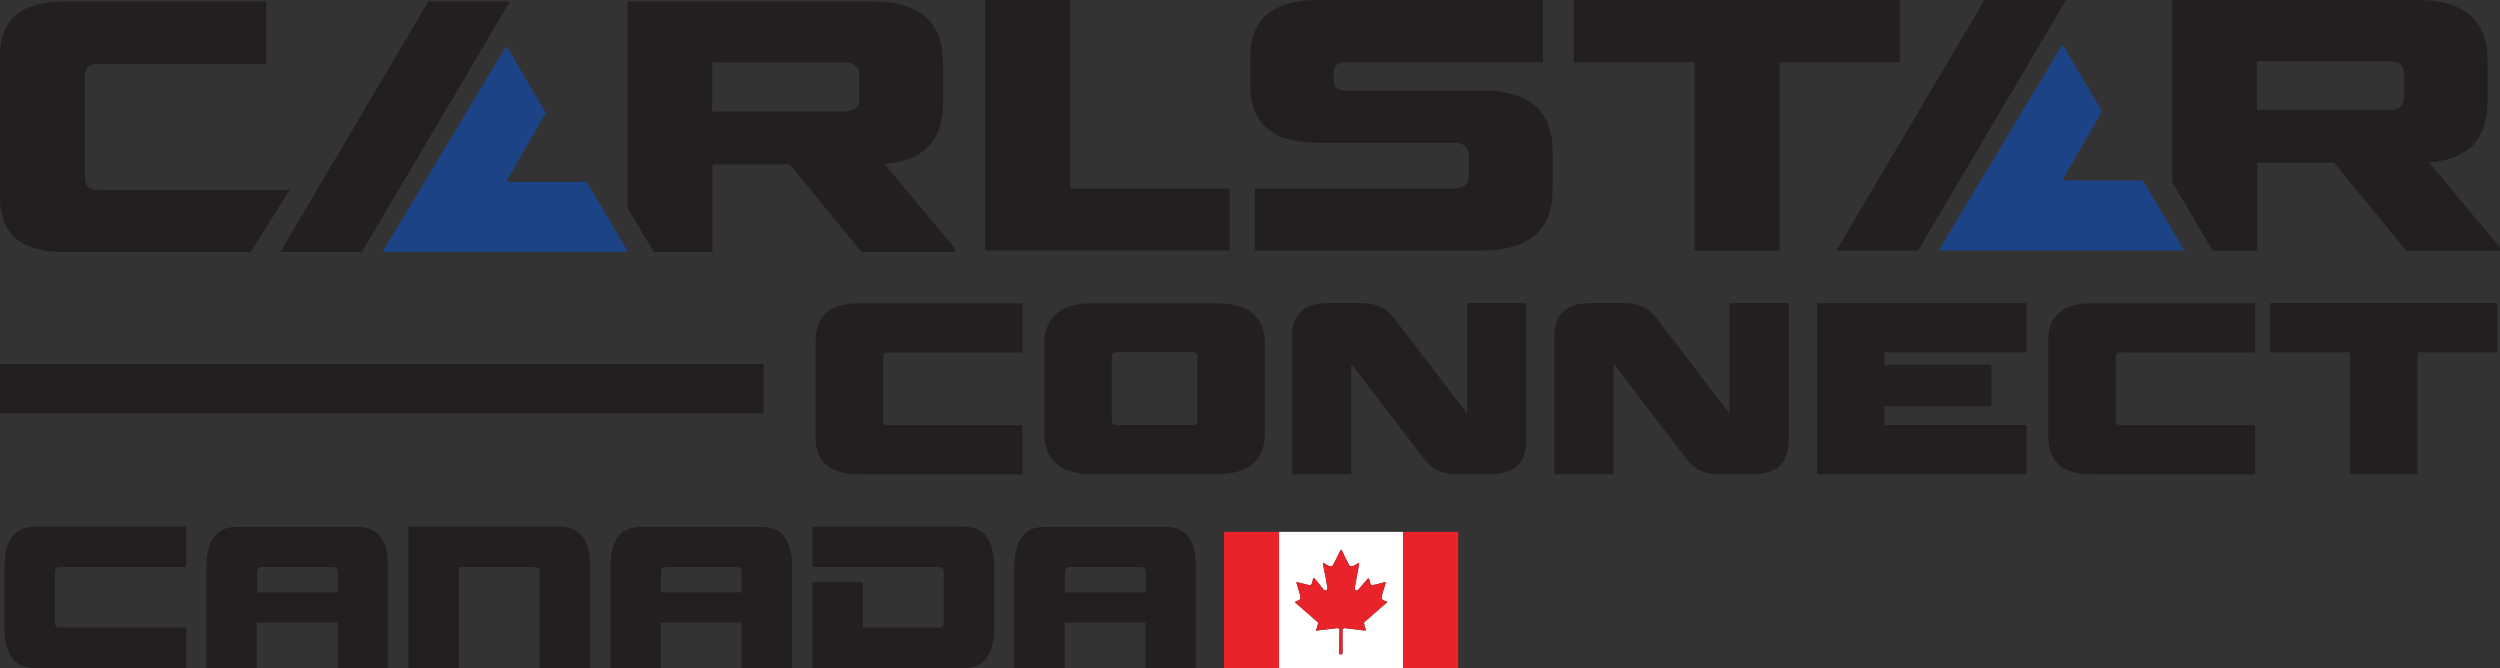 <?xml version="1.0" encoding="UTF-8"?>
<svg id="Layer_1" data-name="Layer 1" xmlns="http://www.w3.org/2000/svg" viewBox="0 0 193.93 51.83">
  <rect x="0" y="0" width="193.93" height="51.83" fill="#333333" stroke="none"/>
  <defs>
    <style>
      .cls-1 {
        fill: #231f20;
      }

      .cls-2 {
        fill: #e8242a;
      }

      .cls-3 {
        fill: #1d4387;
      }

      .cls-4 {
        fill: #fff;
      }
    </style>
  </defs>
  <g>
    <path class="cls-1" d="M68.51,32.65c0,.22.13.33.36.33h10.45v3.82h-12.63c-2.27,0-3.42-.96-3.42-2.87v-7.54c0-1.91,1.14-2.87,3.42-2.87h12.63v3.82h-10.45c-.24,0-.36.11-.36.31v5.01Z"/>
    <path class="cls-1" d="M84.79,36.79c-2.53,0-3.78-1.07-3.78-3.23v-6.81c0-2.16,1.25-3.23,3.78-3.23h9.56c2.53,0,3.78,1.07,3.78,3.23v6.81c0,2.16-1.25,3.23-3.78,3.23h-9.56ZM86.6,27.32c-.24,0-.36.11-.36.31v5.01c0,.22.13.33.36.33h5.92c.24,0,.36-.11.36-.33v-5.01c0-.2-.13-.31-.36-.31h-5.92Z"/>
    <path class="cls-1" d="M118.4,23.51v10.63c0,1.78-.93,2.65-2.8,2.65h-2.62c-1.02,0-1.83-.33-2.4-1.05l-5.76-7.52v8.57h-4.61v-10.63c0-1.78.93-2.65,2.82-2.65h2.62c1,0,1.83.33,2.4,1.05l5.76,7.52v-8.57h4.6Z"/>
    <path class="cls-1" d="M138.75,23.51v10.63c0,1.78-.93,2.65-2.8,2.65h-2.62c-1.02,0-1.83-.33-2.4-1.05l-5.76-7.52v8.57h-4.61v-10.63c0-1.78.93-2.65,2.82-2.65h2.62c1,0,1.83.33,2.4,1.05l5.76,7.52v-8.57h4.6Z"/>
    <path class="cls-1" d="M146.18,28.3h8.3v3.22h-8.3v1.45h11.03v3.82h-16.26v-13.28h16.26v3.82h-11.03v.98Z"/>
    <path class="cls-1" d="M164.13,32.65c0,.22.13.33.36.33h10.45v3.82h-12.63c-2.27,0-3.42-.96-3.42-2.87v-7.54c0-1.91,1.14-2.87,3.42-2.87h12.63v3.82h-10.45c-.24,0-.36.11-.36.31v5.01Z"/>
    <path class="cls-1" d="M182.3,36.79v-9.46h-6.2v-3.82h17.62v3.82h-6.19v9.46h-5.23Z"/>
  </g>
  <path class="cls-1" d="M68.6,12.72c3.03-.23,4.55-1.8,4.55-4.71v-3.16c0-3.15-1.81-4.73-5.42-4.73h-19.06v15.97l2.05,3.46h4.55v-6.81h5.98l5.58,6.81h7.28v-.24l-5.5-6.59ZM66.66,7.61c0,.69-.37,1.04-1.12,1.04h-10.29v-3.8h10.29c.74,0,1.12.35,1.12,1.04v1.73Z"/>
  <polygon class="cls-1" points="33.22 .12 21.74 19.55 28.07 19.55 39.55 .12 33.22 .12"/>
  <polygon class="cls-3" points="39.26 14.11 42.34 8.75 39.28 3.56 29.67 19.55 48.72 19.55 45.51 14.11 39.26 14.11"/>
  <path class="cls-1" d="M83.01,0v14.62h12.38v4.81h-18.97V0h6.59Z"/>
  <path class="cls-1" d="M114.96,7.02c3.65,0,5.48,1.58,5.48,4.73v2.95c0,3.16-1.83,4.73-5.48,4.73h-17.61v-4.81h15.45c.76,0,1.14-.35,1.14-1.04v-1.46c0-.69-.38-1.04-1.14-1.04h-10.58c-3.49,0-5.24-1.49-5.24-4.47v-2.15C96.99,1.49,98.73,0,102.22,0h17.47v4.84h-15.29c-.62,0-.93.24-.93.72v.69c0,.51.31.77.93.77h10.55Z"/>
  <path class="cls-1" d="M131.44,19.43V4.84h-9.36V0h25.31v4.84h-9.36v14.6h-6.59Z"/>
  <polygon class="cls-1" points="153.94 0 142.45 19.43 148.79 19.43 160.27 0 153.94 0"/>
  <path class="cls-1" d="M188.42,12.6c3.03-.23,4.55-1.8,4.55-4.71v-3.16c0-3.15-1.81-4.73-5.42-4.73h-19.06v14.11l3.15,5.33h3.45v-6.81h5.98l5.58,6.81h7.28v-.24l-5.5-6.59ZM186.48,7.5c0,.69-.37,1.04-1.12,1.04h-10.29v-3.8h10.29c.74,0,1.12.35,1.12,1.04v1.73Z"/>
  <polygon class="cls-3" points="159.97 14 163.06 8.64 159.99 3.45 150.39 19.43 169.44 19.43 166.23 14 159.97 14"/>
  <path class="cls-1" d="M6.59,13.78v-7.9c0-.62.35-.93,1.04-.93h13.02V.12H4.92C1.64.12,0,1.52,0,4.32v11.03c0,2.8,1.64,4.2,4.92,4.2h14.52l3.03-4.81H7.63c-.69,0-1.04-.32-1.04-.96Z"/>
  <rect class="cls-1" y="28.24" width="59.23" height="3.82"/>
  <g>
    <g>
      <path class="cls-1" d="M14.45,48.69v3.13H2.7c-1.57,0-2.35-1.04-2.35-3.13v-4.7c0-2.08.78-3.13,2.35-3.13h11.75v3.13H4.65c-.26,0-.39.13-.39.39v3.92c0,.26.13.39.39.39h9.79Z"/>
      <path class="cls-1" d="M19.92,48.3v3.53h-3.91v-7.83c0-2.09.78-3.13,2.35-3.13h9.4c1.57,0,2.35,1.04,2.35,3.13v7.83h-3.92v-3.53h-6.27ZM26.2,45.95v-1.57c0-.26-.13-.39-.39-.39h-5.48c-.26,0-.39.13-.39.39v1.57h6.27Z"/>
      <path class="cls-1" d="M31.68,51.82v-10.96h11.75c1.57,0,2.35,1.04,2.35,3.13v7.83h-3.92v-7.44c0-.26-.13-.39-.39-.39h-5.88v7.83h-3.91Z"/>
      <path class="cls-1" d="M51.26,48.3v3.53h-3.91v-7.83c0-2.09.78-3.13,2.35-3.13h9.4c1.57,0,2.35,1.04,2.35,3.13v7.83h-3.92v-3.53h-6.27ZM57.53,45.95v-1.57c0-.26-.13-.39-.39-.39h-5.48c-.26,0-.39.13-.39.39v1.57h6.27Z"/>
      <path class="cls-1" d="M66.93,48.69h5.88c.26,0,.39-.13.39-.39v-3.92c0-.26-.13-.39-.39-.39h-9.79v-3.13h11.75c1.57,0,2.35,1.05,2.35,3.13v4.7c0,2.09-.78,3.13-2.35,3.13h-11.75v-6.66h3.92v3.53Z"/>
      <path class="cls-1" d="M82.59,48.3v3.53h-3.91v-7.83c0-2.09.78-3.13,2.35-3.13h9.4c1.57,0,2.35,1.04,2.35,3.13v7.83h-3.92v-3.53h-6.27ZM88.87,45.95v-1.57c0-.26-.13-.39-.39-.39h-5.48c-.26,0-.39.13-.39.39v1.57h6.27Z"/>
    </g>
    <g>
      <path class="cls-4" d="M108.85,41.26v10.57c-3.21,0-6.42,0-9.64,0v-10.57c3.21,0,6.42,0,9.64,0ZM104.07,42.66c-.09-.02-.06.01-.09.05-.12.18-.55,1.16-.65,1.21-.21.1-.65-.31-.7-.25,0,.28.42,1.95.31,2.08-.06.07-.15.08-.22.02-.19-.15-.65-.86-.81-.93-.08-.03-.05.05-.06.09-.03.1-.07.41-.18.45-.15.05-.89-.21-1.1-.23-.04.05.34,1.05.31,1.26-.03.17-.32.19-.43.31l1.77,1.54c.09.11-.16.63-.14.66l1.69-.2.14.06-.04,1.97h.27s0-1.97,0-1.97l.14-.06,1.65.2c.04-.2-.18-.48-.1-.66l1.77-1.54c.01-.08-.02-.04-.05-.06-.12-.05-.35-.11-.37-.25-.03-.22.35-1.21.31-1.26-.2.02-.95.28-1.1.23-.14-.04-.15-.54-.24-.54l-.81.93c-.07.06-.16.05-.22-.02-.1-.13.32-1.8.31-2.08-.05-.05-.49.36-.7.25-.1-.05-.58-1.09-.66-1.26Z"/>
      <path class="cls-2" d="M99.22,41.26v10.57c-1.42,0-2.85,0-4.27,0v-10.57c1.42,0,2.85,0,4.27,0Z"/>
      <path class="cls-2" d="M108.85,41.26c1.42,0,2.85,0,4.27,0v10.57c-1.42,0-2.85,0-4.27,0v-10.57Z"/>
      <path class="cls-2" d="M104.07,42.66c.08.18.56,1.21.66,1.26.21.1.65-.31.7-.25,0,.28-.42,1.96-.31,2.08.06.07.15.08.22.02l.81-.93c.09,0,.1.49.24.54.15.05.9-.2,1.1-.23.04.05-.35,1.04-.31,1.26.02.15.26.2.37.25.04.02.07-.02.05.06l-1.77,1.54c-.08.18.13.46.1.66l-1.65-.2-.14.06v1.97s-.27,0-.27,0l.04-1.97-.14-.06-1.69.2s.23-.55.14-.66l-1.77-1.54c.1-.12.4-.14.43-.31.03-.21-.35-1.21-.31-1.26.21.02.95.28,1.1.23.1-.03.15-.35.18-.45.01-.04-.02-.12.06-.09.17.07.62.79.81.93.07.06.16.05.22-.02.11-.13-.32-1.8-.31-2.08.05-.05.49.36.7.25.11-.05.54-1.04.65-1.21.02-.04,0-.07.09-.05Z"/>
    </g>
  </g>
</svg>